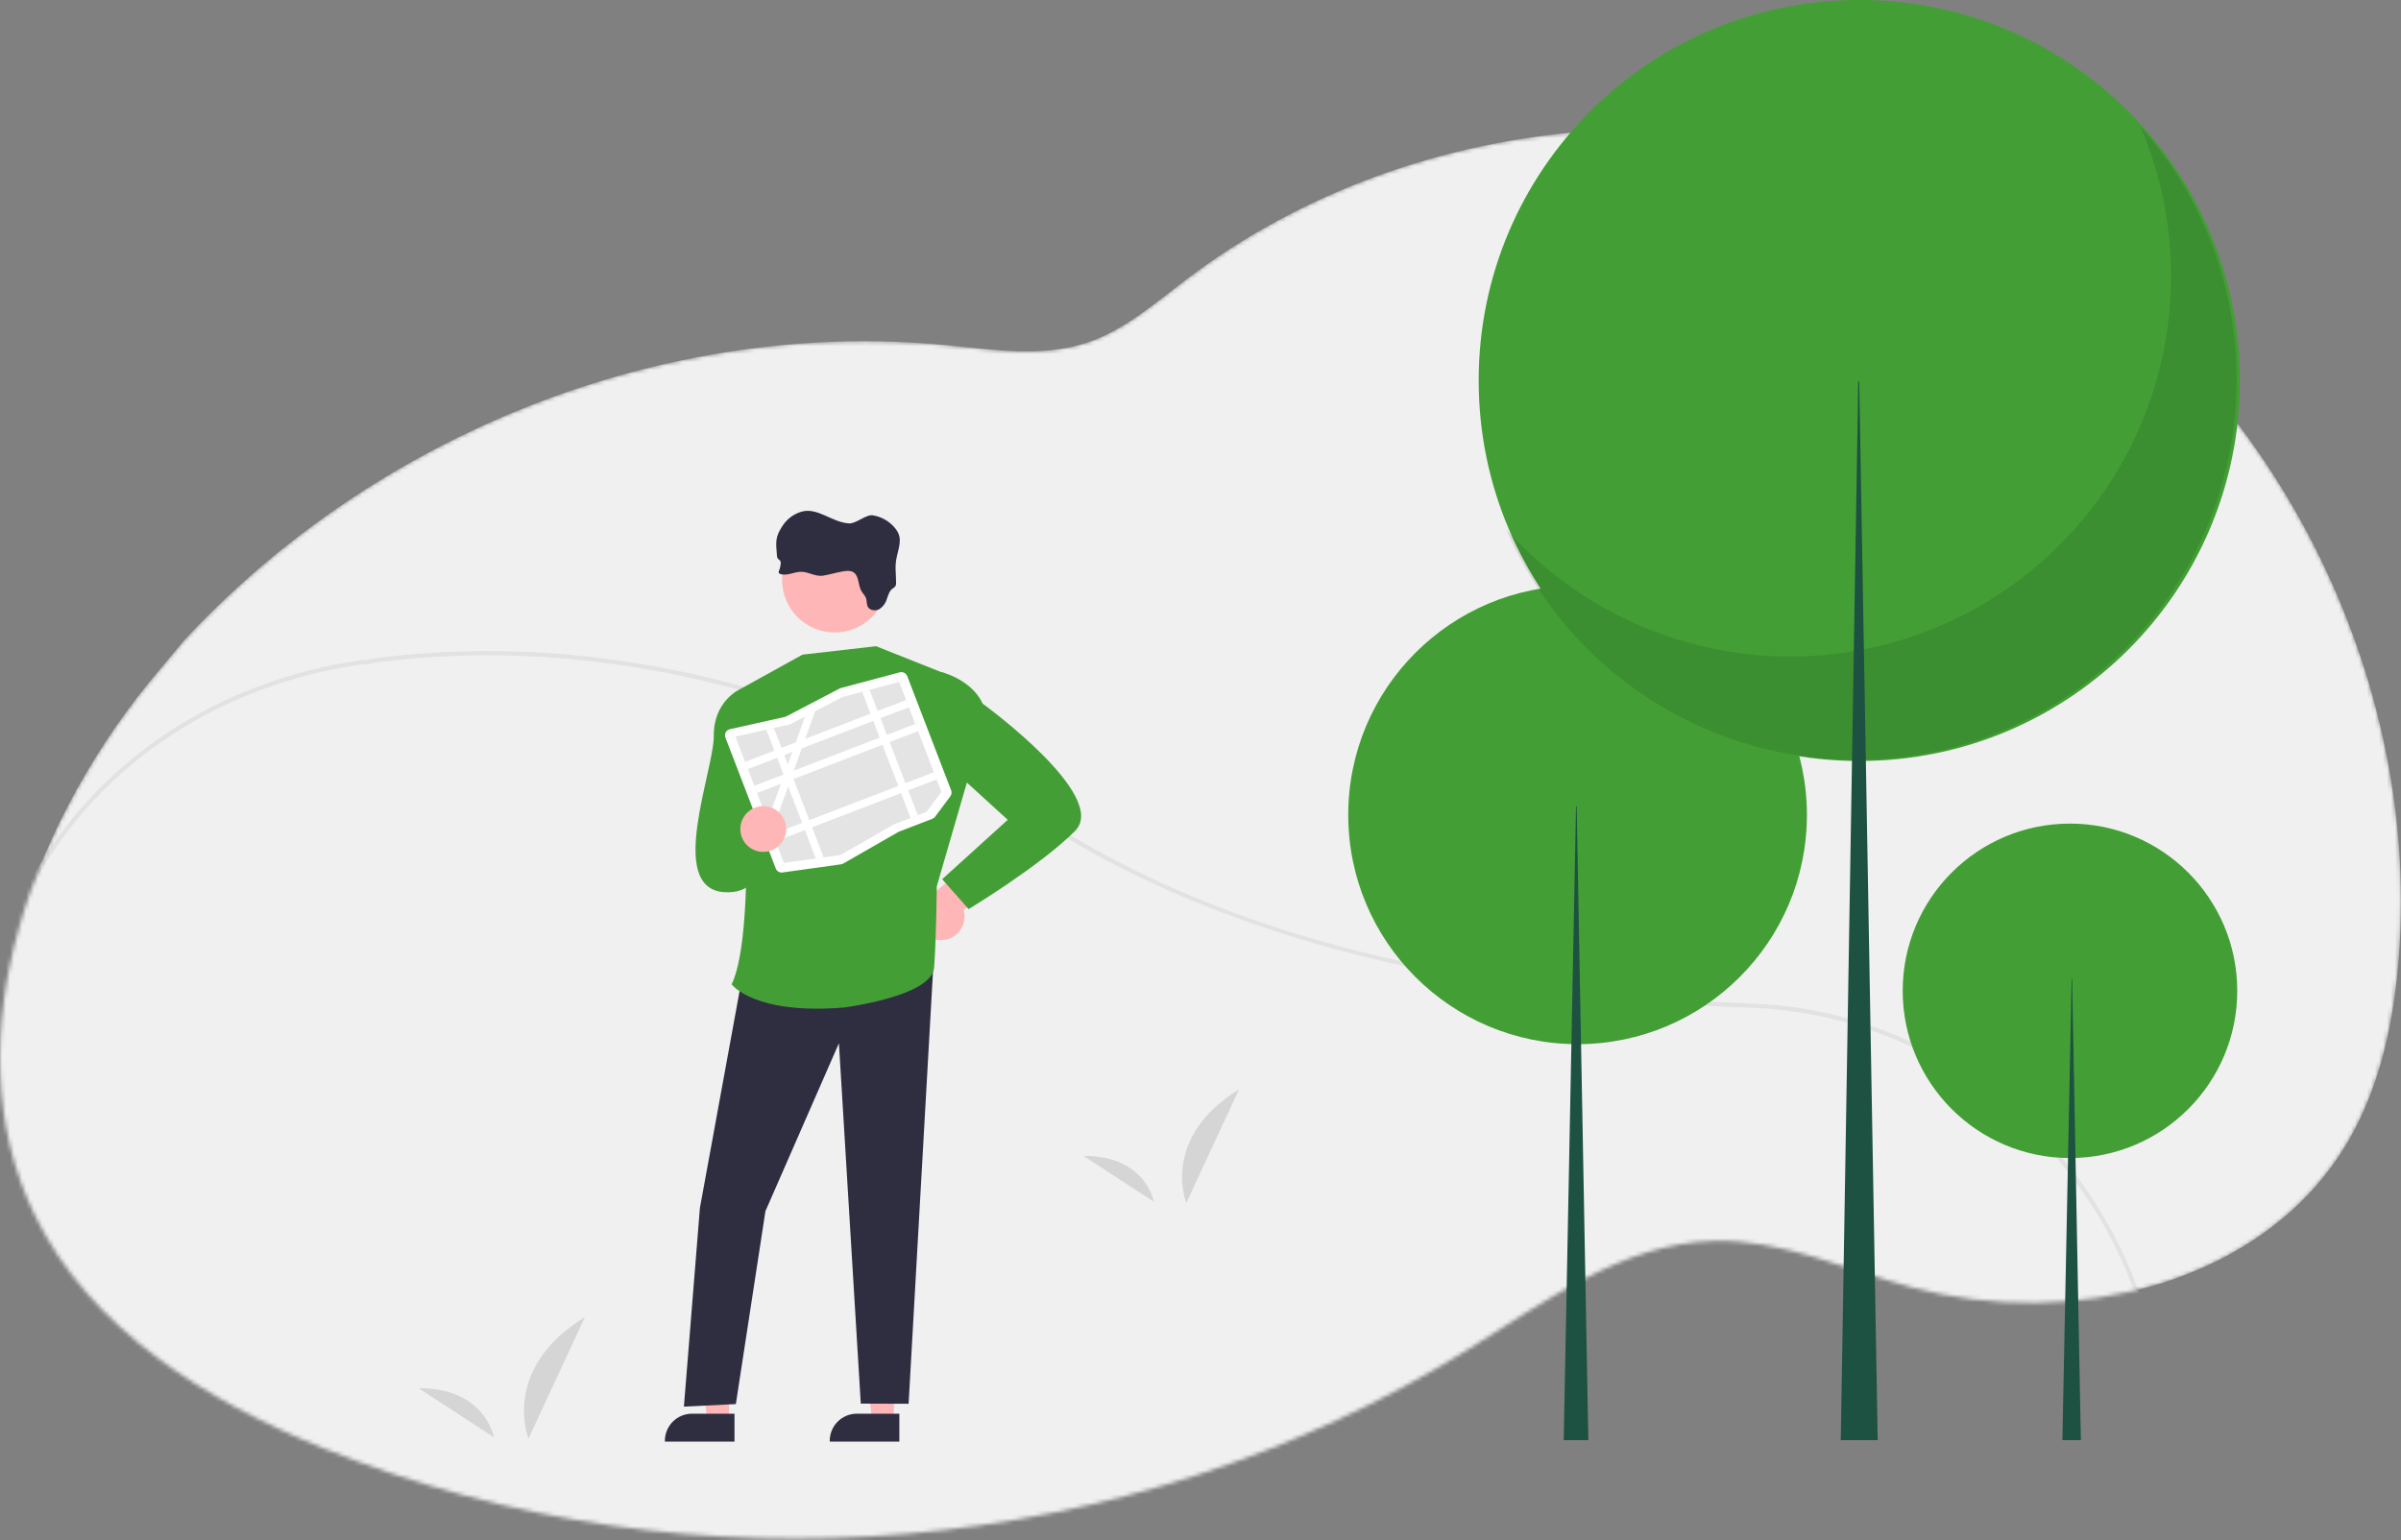<svg aria-hidden="true" width="600" height="385" viewBox="0 0 600 385" fill="none" xmlns="http://www.w3.org/2000/svg">
<rect x="0" y="0" width="600" height="385" fill="#808080" stroke="none"/>
<mask id="mask0_3897_101434" style="mask-type:alpha" maskUnits="userSpaceOnUse" x="0" y="32" width="600" height="353">
<path d="M45.465 160.664C93.522 108.516 165.92 79.555 236.149 86.249C248.049 87.382 260.364 89.424 271.712 85.639C280.962 82.542 288.531 75.886 296.341 69.949C354.358 25.853 438.073 19.879 501.598 55.319C565.124 90.759 605.047 165.65 599.485 238.981C598.283 254.915 594.985 271.001 587.062 284.814C566.271 321.046 517.589 332.61 477.672 321.784C461.224 317.328 445.155 309.714 428.137 310.202C405.568 310.812 386.087 325.362 366.864 337.328C282.224 389.945 172.906 399.369 80.733 361.997C51.598 350.183 22.668 332.402 8.743 303.875C-13.315 258.7 9.783 202.614 40.059 167.205C41.891 165.059 43.663 162.889 45.465 160.713" fill="white"/>
</mask>
<g mask="url(#mask0_3897_101434)">
<path d="M45.465 160.664C93.522 108.516 165.92 79.555 236.149 86.249C248.049 87.382 260.364 89.424 271.712 85.639C280.962 82.542 288.531 75.886 296.341 69.949C354.358 25.853 438.073 19.879 501.598 55.319C565.124 90.759 605.047 165.65 599.485 238.981C598.283 254.915 594.985 271.001 587.062 284.814C566.271 321.046 517.589 332.61 477.672 321.784C461.224 317.328 445.155 309.714 428.137 310.202C405.568 310.812 386.087 325.362 366.864 337.328C282.224 389.945 172.906 399.369 80.733 361.997C51.598 350.183 22.668 332.402 8.743 303.875C-13.315 258.7 9.783 202.614 40.059 167.205C41.891 165.059 43.663 162.889 45.465 160.713" fill="#F0F0F0"/>
<path d="M174.784 390.107C158.206 390.107 141.653 389.849 125.125 389.333C101.508 388.596 77.087 387.834 54.389 376.897C38.51 369.246 24.447 356.972 13.721 341.399C6.644 331.045 1.374 319.566 -1.865 307.449C-3.45 301.62 -4.6 295.681 -5.306 289.682C-7.239 273.474 -5.869 257.043 -1.28 241.379C0.949 233.884 3.986 226.653 7.777 219.815C24.33 190.034 54.521 170.043 90.61 164.968C90.908 164.934 91.209 164.929 91.509 164.951C91.671 164.959 91.833 164.967 91.998 164.961L92.21 164.902C92.757 164.737 93.316 164.612 93.882 164.529C149.54 157.33 208.379 171.896 264.033 206.651C307.065 233.527 364.094 247.999 438.38 250.895L439.435 250.943C460.114 251.975 480.117 259.382 497.284 272.364C514.058 284.949 526.835 302.119 534.075 321.804C534.951 324.185 535.754 326.664 536.461 329.171C537.802 333.912 536.248 338.703 532.197 342.35V342.355L532.012 342.52C531.567 342.904 531.098 343.273 530.619 343.617L530.056 344.02C525.308 347.418 521.559 350.102 517.071 352.187C514.042 353.579 510.864 354.622 507.598 355.294C489.496 359.128 471.112 362.683 452.959 365.861C417.703 372.037 381.519 377.131 345.41 381.003C288.737 387.071 231.781 390.109 174.784 390.107ZM91.087 166.006C90.976 166.005 90.865 166.011 90.755 166.025C55.004 171.053 25.098 190.848 8.709 220.334C4.956 227.105 1.949 234.264 -0.257 241.685C-4.805 257.209 -6.162 273.494 -4.246 289.557C-3.546 295.503 -2.406 301.39 -0.836 307.168C2.372 319.169 7.591 330.538 14.6 340.793C25.221 356.213 39.14 368.365 54.852 375.935C77.347 386.774 101.652 387.533 125.158 388.265C198.642 390.549 272.195 387.768 345.297 379.941C381.381 376.072 417.542 370.981 452.775 364.809C470.916 361.634 489.287 358.081 507.377 354.249C510.564 353.594 513.665 352.577 516.622 351.218C521.019 349.176 524.733 346.517 529.434 343.152L529.998 342.749C530.41 342.454 530.814 342.138 531.201 341.809L531.312 341.708C535.176 338.325 536.678 333.861 535.434 329.461V329.461C534.734 326.98 533.94 324.528 533.073 322.172C518.518 282.275 480.867 254.079 439.383 252.009L438.335 251.961C404.402 250.638 374.708 246.974 347.56 240.757C315.152 233.337 286.86 222.166 263.468 207.556C208.026 172.935 149.433 158.423 94.017 165.588C93.502 165.665 92.993 165.78 92.495 165.931L92.112 166.024C91.892 166.036 91.675 166.027 91.46 166.017C91.332 166.012 91.208 166.006 91.087 166.006Z" fill="#E2E2E2"/>
<g style="mix-blend-mode:multiply">
<path fill-rule="evenodd" clip-rule="evenodd" d="M530.312 343.183C530.781 342.847 531.235 342.489 531.667 342.115L531.667 342.115L531.667 342.11C535.311 338.918 537.376 334.354 535.952 329.316C535.254 326.837 534.463 324.394 533.577 321.987C493.277 306.121 452.982 290.254 412.693 274.385C372.532 258.57 331.005 242.498 287.861 243.678C262.521 244.371 237.904 250.997 213.338 257.608C206.717 259.39 200.1 261.171 193.473 262.835C162.26 270.67 128.982 275.88 98.222 266.405C81.276 261.187 66.075 251.8 50.926 242.445C47.419 240.28 43.916 238.117 40.394 236.007C30.176 229.88 19.441 224.094 8.247 220.074C4.472 226.878 1.45 234.073 -0.765 241.532C-5.343 257.124 -6.706 273.484 -4.772 289.619C-4.717 290.09 -4.659 290.56 -4.598 291.029C-2.284 308.947 4 326.339 14.164 341.095C24.451 356.03 38.228 368.515 54.624 376.415C77.055 387.223 100.666 388.035 125.145 388.798C198.654 391.097 272.233 388.314 345.358 380.471C381.386 376.625 417.223 371.579 452.871 365.334C471.143 362.134 489.35 358.613 507.491 354.77C511.088 354.007 514.088 352.981 516.842 351.703C516.845 351.702 516.847 351.702 516.85 351.702C519.072 350.67 521.136 349.472 523.225 348.116C525.314 346.761 527.429 345.246 529.756 343.581L529.843 343.518" fill="#F0F0F0"/>
</g>
</g>
<path d="M235.827 234.969C236.683 234.871 237.507 234.586 238.241 234.135C238.975 233.684 239.601 233.077 240.075 232.358C240.55 231.639 240.86 230.824 240.986 229.972C241.111 229.119 241.048 228.25 240.801 227.424L257.787 215.173L247.613 211.309L233.042 223.535C231.683 224.042 230.557 225.03 229.878 226.312C229.198 227.593 229.013 229.08 229.356 230.489C229.699 231.899 230.547 233.133 231.74 233.959C232.933 234.785 234.387 235.144 235.827 234.969H235.827Z" fill="#FFB6B6"/>
<path d="M223.374 355.146L217.98 355.146L215.414 334.342H223.375L223.374 355.146Z" fill="#FFB6B6"/>
<path d="M224.743 360.375L207.352 360.374V360.154C207.352 358.359 208.065 356.637 209.334 355.367C210.604 354.098 212.326 353.385 214.121 353.385H214.121L224.743 353.385L224.743 360.375Z" fill="#2F2E41"/>
<path d="M182.17 355.146L176.776 355.146L174.211 334.342H182.171L182.17 355.146Z" fill="#FFB6B6"/>
<path d="M183.548 360.375L166.156 360.374V360.154C166.156 358.359 166.87 356.637 168.139 355.367C169.409 354.098 171.13 353.385 172.926 353.385H172.926L183.548 353.385L183.548 360.375Z" fill="#2F2E41"/>
<path d="M186.335 239.459L174.904 301.969L170.906 351.621L183.886 350.982L191.275 302.767L209.641 260.785L215.107 350.866L227.056 350.905L233.485 236.959L186.335 239.459Z" fill="#2F2E41"/>
<path d="M234.954 167.91L218.932 161.535L200.552 163.638L184.971 172.252C184.971 172.252 189.737 232.028 182.828 246.049C182.828 246.049 188.364 253.717 210.919 251.845C210.919 251.845 232.889 249.068 233.434 241.864C233.979 234.659 234.094 221.56 234.094 221.56L241.72 195.28L234.954 167.91Z" fill="#439F35"/>
<path d="M191.234 173.403L184.971 172.252C184.971 172.252 178.307 175.174 178.376 183.881C178.444 192.587 166.603 221.778 180.77 223.002C194.936 224.226 191.234 202.302 191.234 202.302V173.403Z" fill="#439F35"/>
<path d="M229.867 171.619L234.949 167.91C234.949 167.91 242.707 169.663 245.577 175.908C245.577 175.908 277.392 198.982 268.641 207.733C259.89 216.484 242.052 227.255 242.052 227.255L235.447 219.777L251.833 204.932L238.39 192.686L229.867 171.619Z" fill="#439F35"/>
<path d="M221.744 144.962C221.742 148.449 220.355 151.792 217.889 154.257C215.422 156.722 212.078 158.106 208.591 158.106C205.104 158.106 201.76 156.722 199.293 154.257C196.827 151.792 195.44 148.449 195.438 144.962V144.457C195.572 141.016 197.051 137.766 199.555 135.403C202.06 133.041 205.391 131.755 208.833 131.821C212.276 131.887 215.555 133.3 217.967 135.757C220.379 138.214 221.732 141.519 221.734 144.962H221.744Z" fill="#FFB6B6"/>
<path d="M210.593 142.842C211.435 142.704 212.347 142.573 213.101 142.96C214.74 143.798 214.363 146.174 215.258 147.743C215.612 148.365 216.184 148.874 216.42 149.547C216.655 150.22 216.51 151.061 216.881 151.711C217.416 152.65 218.867 152.788 219.819 152.229C220.72 151.605 221.373 150.684 221.663 149.628C221.98 148.732 222.246 147.743 223.01 147.157C223.287 146.999 223.537 146.795 223.747 146.555C223.905 146.236 223.966 145.878 223.922 145.525C223.922 143.249 223.568 141.486 224.083 139.281C224.908 135.727 225.662 133.97 223.05 131.335C221.713 130.002 219.992 129.122 218.129 128.817C216.447 128.541 213.969 130.89 212.266 130.837C207.935 130.665 204.279 126.653 200.15 127.949C198.344 128.516 196.778 129.668 195.7 131.224C193.681 134.199 193.862 135.35 194.155 138.901C194.151 139.17 194.229 139.435 194.381 139.658C194.532 139.84 194.778 139.938 194.926 140.123C195.085 140.367 195.145 140.663 195.094 140.951C195.049 141.529 194.914 142.097 194.694 142.634C194.638 142.723 194.604 142.824 194.593 142.929C194.583 143.034 194.596 143.14 194.633 143.239C194.716 143.352 194.835 143.433 194.97 143.468C196.653 144.074 198.47 142.906 200.271 142.936C202.071 142.967 203.781 144.172 205.639 143.909C207.278 143.657 208.941 143.115 210.593 142.842Z" fill="#2F2E41"/>
<path d="M210.502 215.966C210.39 216.009 210.273 216.039 210.154 216.056L195.549 218.094C195.195 218.145 194.835 218.074 194.528 217.893C194.22 217.711 193.984 217.431 193.857 217.097L181.285 184.384C181.203 184.172 181.169 183.945 181.183 183.719C181.197 183.492 181.26 183.271 181.367 183.071C181.474 182.871 181.623 182.697 181.804 182.56C181.985 182.423 182.193 182.326 182.414 182.277H182.415L196.15 179.212C196.256 179.188 196.358 179.15 196.455 179.1L209.814 172.115C209.917 172.061 210.026 172.019 210.139 171.989L224.841 168.07C225.217 167.968 225.618 168.011 225.965 168.188C226.313 168.365 226.582 168.664 226.721 169.029L237.683 197.553C237.779 197.801 237.811 198.07 237.775 198.334C237.738 198.598 237.635 198.849 237.476 199.062L233.685 204.153C233.506 204.392 233.264 204.576 232.985 204.683L224.7 207.868C224.64 207.89 224.583 207.918 224.527 207.949L210.721 215.862C210.651 215.902 210.578 215.937 210.502 215.966Z" fill="white"/>
<path d="M217.297 172.43L215.43 172.927L210.482 174.247L210.473 174.249L203.7 177.791L201.186 179.105L201.185 179.106L197.41 181.079L197.306 181.103L193.384 181.977L191.489 182.401L183.758 184.126L195.894 215.707L203.861 214.595L205.815 214.322L209.978 213.74L210.026 213.734L223.405 206.066L231.545 202.938L235.261 197.947L224.697 170.457L217.297 172.43Z" fill="#E4E4E4"/>
<path d="M226.443 174.988L186.195 190.455L186.885 192.249L227.132 176.781L226.443 174.988Z" fill="white"/>
<path d="M228.74 180.964L188.492 196.432L189.181 198.225L229.429 182.758L228.74 180.964Z" fill="white"/>
<path d="M233.381 193.04L193.133 208.508L193.822 210.301L234.07 194.834L233.381 193.04Z" fill="white"/>
<path d="M217.297 172.43L229.346 203.783L227.553 204.472L215.43 172.928L217.297 172.43Z" fill="white"/>
<path d="M203.703 177.793L201.229 184.678L200.371 187.065L198.37 192.637L197.941 193.828L197.511 195.025L196.947 196.597L192.89 207.885L191.836 205.141L195.143 195.936L195.891 193.852L196.001 193.548L196.886 191.083L198.002 187.976L198.86 185.587L201.188 179.108L201.189 179.108L203.703 177.793Z" fill="white"/>
<path d="M193.388 181.979L205.818 214.323L203.864 214.596L191.492 182.402L193.388 181.979Z" fill="white"/>
<path d="M190.73 212.951C193.89 212.951 196.451 210.39 196.451 207.23C196.451 204.07 193.89 201.508 190.73 201.508C187.57 201.508 185.008 204.07 185.008 207.23C185.008 210.39 187.57 212.951 190.73 212.951Z" fill="#FFB6B6"/>
<path d="M132.073 359.591C132.073 359.591 125.025 342.242 146.169 329.23L132.073 359.591Z" fill="#D5D5D5"/>
<path d="M123.408 359.278C123.408 359.278 121.258 346.912 104.617 347.018L123.408 359.278Z" fill="#D5D5D5"/>
<path d="M296.453 300.709C296.453 300.709 289.86 284.48 309.639 272.309L296.453 300.709Z" fill="#D5D5D5"/>
<path d="M288.343 300.414C288.343 300.414 286.332 288.847 270.766 288.946L288.343 300.414Z" fill="#D5D5D5"/>
<path d="M394.231 261.014C425.882 261.014 451.54 235.356 451.54 203.705C451.54 172.055 425.882 146.396 394.231 146.396C362.58 146.396 336.922 172.055 336.922 203.705C336.922 235.356 362.58 261.014 394.231 261.014Z" fill="#439F35"/>
<path d="M393.842 201.539H394.004L396.919 360.001H390.766L393.842 201.539Z" fill="#1D5141"/>
<path d="M517.276 289.478C540.361 289.478 559.076 270.764 559.076 247.678C559.076 224.593 540.361 205.879 517.276 205.879C494.191 205.879 475.477 224.593 475.477 247.678C475.477 270.764 494.191 289.478 517.276 289.478Z" fill="#439F35"/>
<path d="M517.691 244.615H517.812L519.998 360H515.383L517.691 244.615Z" fill="#1D5141"/>
<path d="M464.628 190.224C517.157 190.224 559.74 147.641 559.74 95.112C559.74 42.583 517.157 0 464.628 0C412.099 0 369.516 42.583 369.516 95.112C369.516 147.641 412.099 190.224 464.628 190.224Z" fill="#439F35"/>
<path opacity="0.1" d="M534.86 31.586C543.732 52.339 544.935 75.57 538.256 97.129C531.576 118.687 517.448 137.168 498.396 149.269C479.345 161.369 456.611 166.302 434.258 163.184C411.905 160.066 391.388 149.102 376.375 132.25C381.795 144.929 389.906 156.278 400.147 165.511C410.388 174.744 422.515 181.64 435.685 185.722C448.856 189.803 462.757 190.972 476.425 189.148C490.092 187.324 503.2 182.55 514.839 175.157C526.479 167.764 536.372 157.929 543.833 146.333C551.294 134.737 556.145 121.658 558.049 108.001C559.953 94.344 558.866 80.437 554.862 67.242C550.858 54.047 544.033 41.881 534.86 31.586Z" fill="black"/>
<path d="M464.616 95.385H464.372L460 360H469.231L464.616 95.385Z" fill="#1D5141"/>
</svg>
